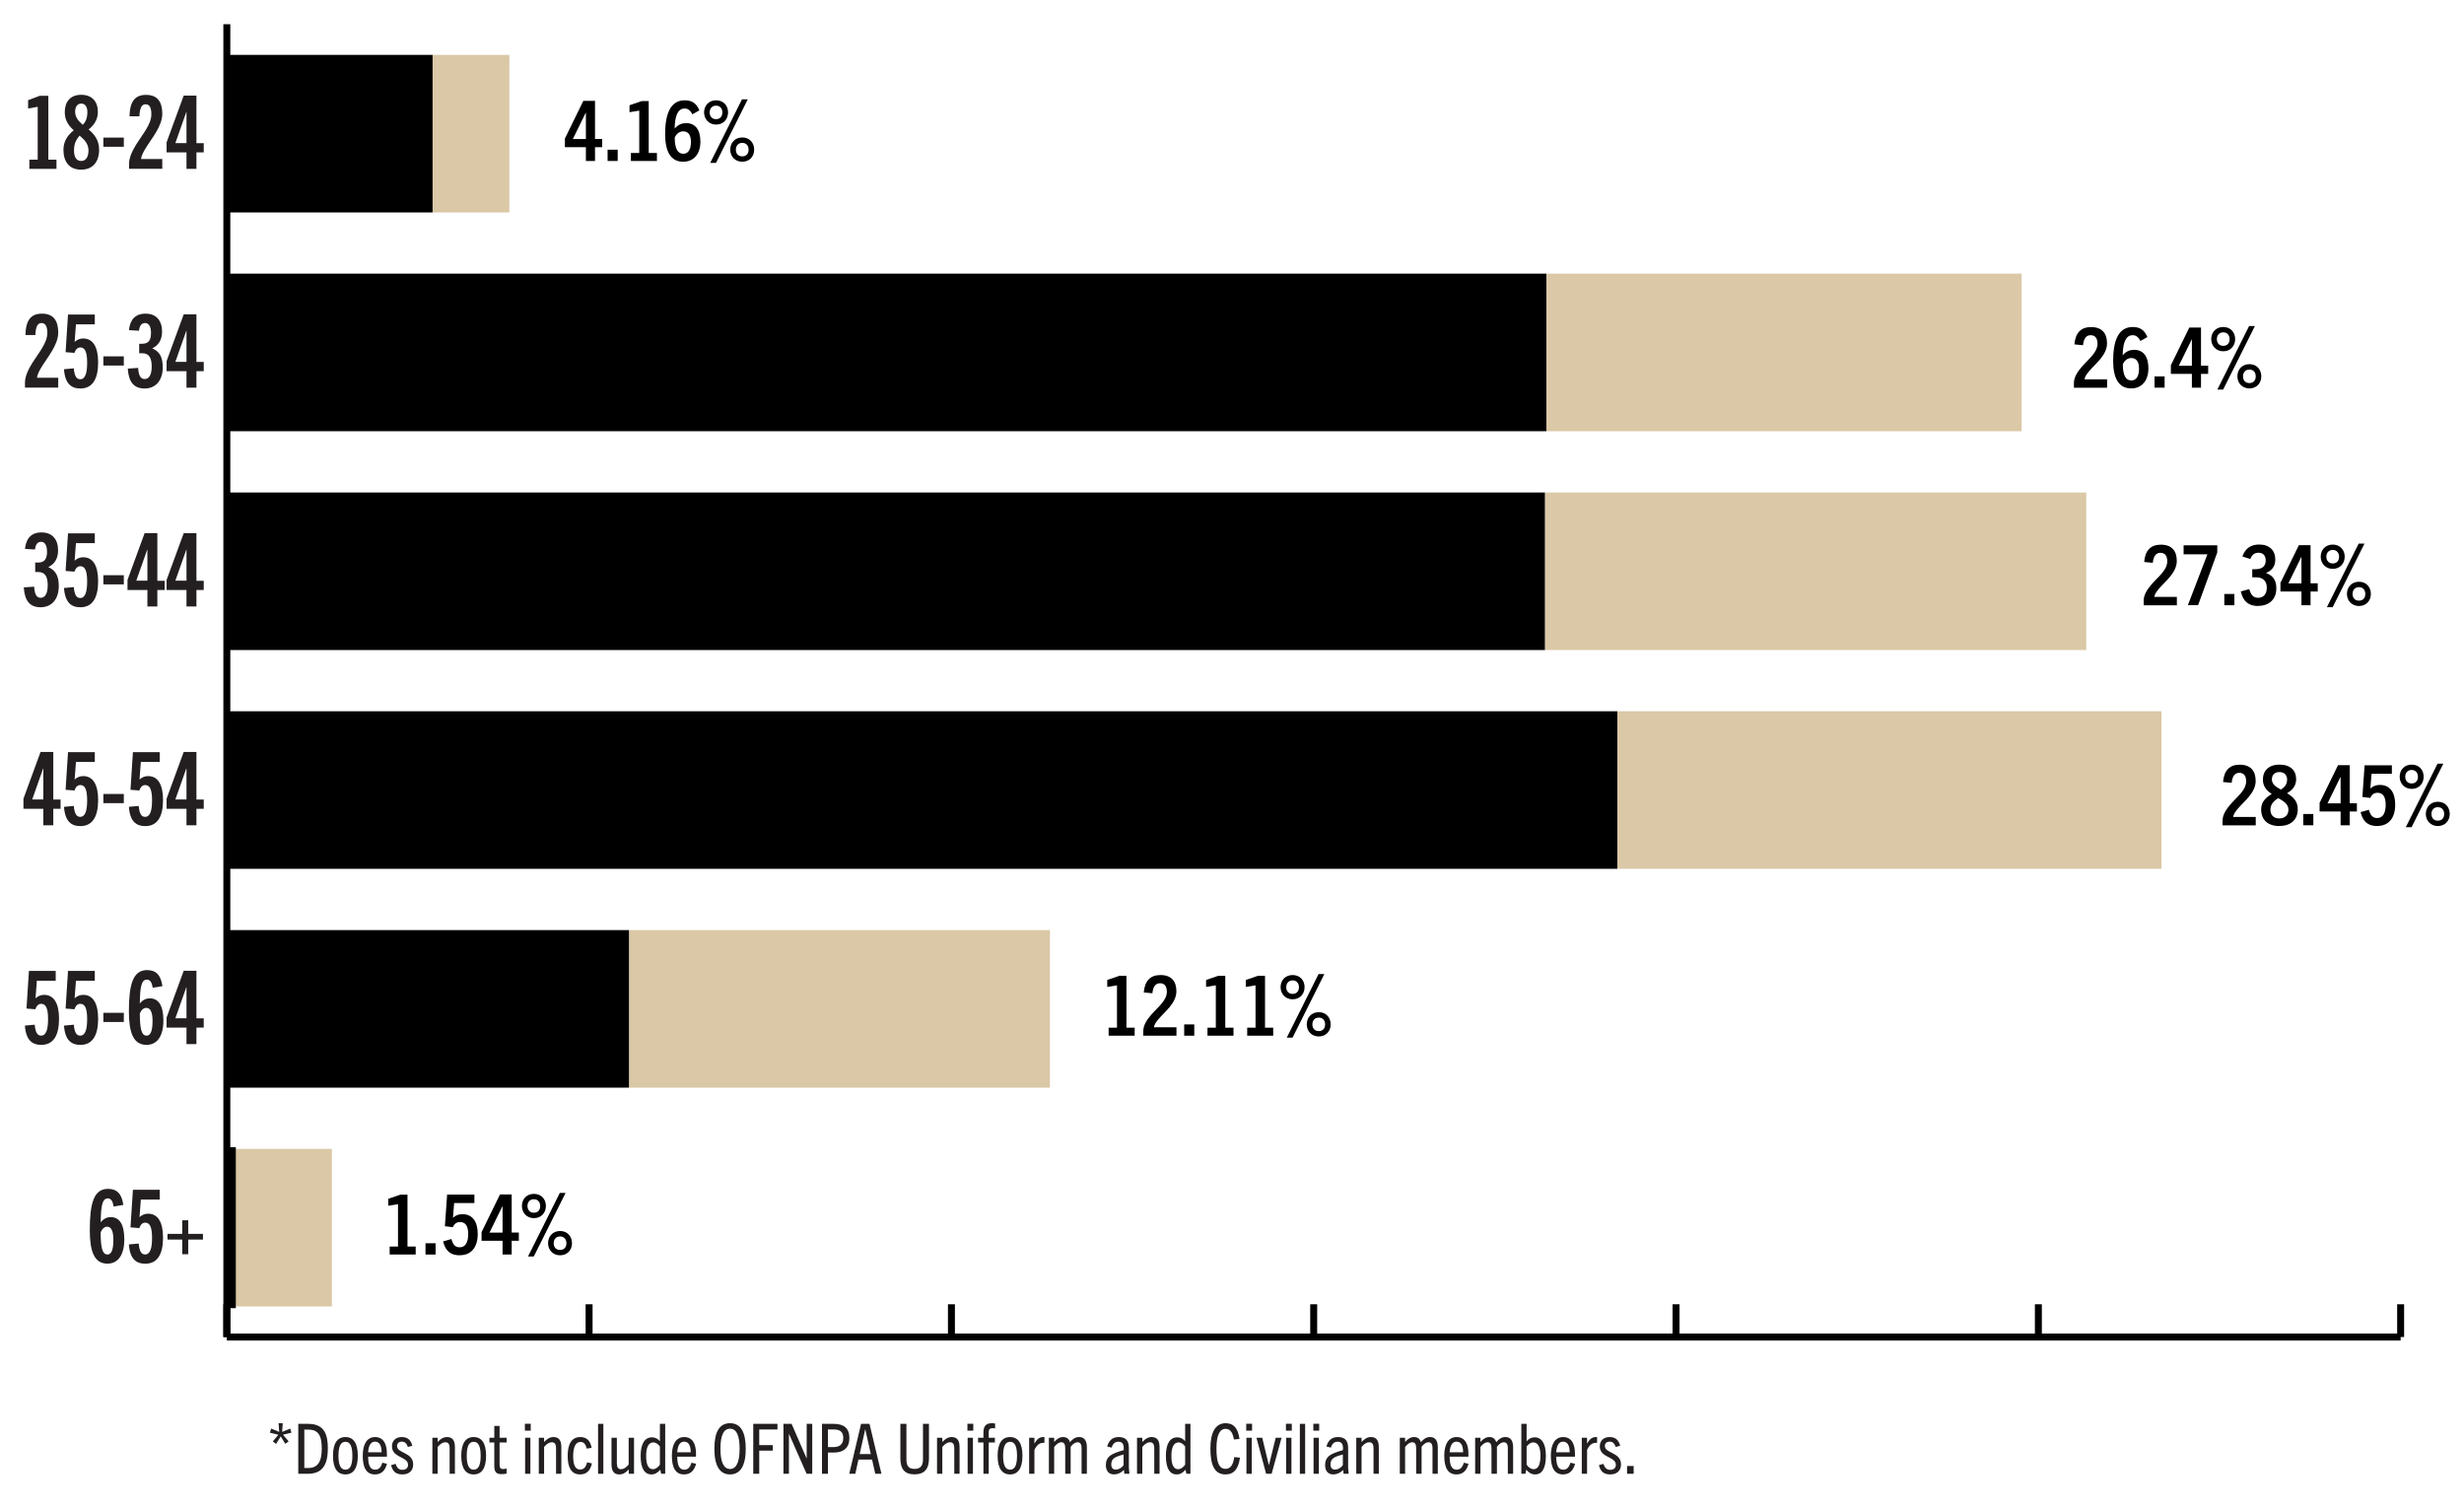 <?xml version="1.0" encoding="UTF-8"?>
<svg id="Layer_1" xmlns="http://www.w3.org/2000/svg" version="1.1" viewBox="0 0 354.23 216.76">
  <!-- Generator: Adobe Illustrator 29.5.1, SVG Export Plug-In . SVG Version: 2.1.0 Build 141)  -->
  <defs>
    <style>
      .st0 {
        fill: none;
      }

      .st0, .st1 {
        stroke: #000;
        stroke-miterlimit: 10;
      }

      .st2 {
        fill: #231f20;
      }

      .st1 {
        stroke-width: .5px;
      }

      .st3 {
        fill: #dac8a6;
      }
    </style>
  </defs>
  <g>
    <g>
      <line class="st0" x1="32.61" y1="192.21" x2="345.12" y2="192.21"/>
      <g>
        <line class="st0" x1="32.61" y1="192.21" x2="32.61" y2="187.5"/>
        <line class="st0" x1="84.69" y1="192.21" x2="84.69" y2="187.5"/>
        <line class="st0" x1="136.78" y1="192.21" x2="136.78" y2="187.5"/>
        <line class="st0" x1="188.86" y1="192.21" x2="188.86" y2="187.5"/>
        <line class="st0" x1="240.95" y1="192.21" x2="240.95" y2="187.5"/>
        <line class="st0" x1="293.04" y1="192.21" x2="293.04" y2="187.5"/>
        <line class="st0" x1="345.12" y1="192.21" x2="345.12" y2="187.5"/>
      </g>
    </g>
    <g>
      <line class="st0" x1="32.61" y1="192.21" x2="32.61" y2="3.48"/>
      <g>
        <line class="st0" x1="32.61" y1="176.49" x2="40.42" y2="176.49"/>
        <line class="st0" x1="32.61" y1="145.03" x2="40.42" y2="145.03"/>
        <line class="st0" x1="32.61" y1="113.58" x2="40.42" y2="113.58"/>
        <line class="st0" x1="32.61" y1="82.12" x2="40.42" y2="82.12"/>
        <line class="st0" x1="32.61" y1="50.67" x2="40.42" y2="50.67"/>
        <line class="st0" x1="32.61" y1="19.21" x2="40.42" y2="19.21"/>
      </g>
    </g>
    <g>
      <g>
        <rect class="st3" x="62.19" y="7.89" width="11.04" height="22.65"/>
        <rect class="st3" x="222.3" y="39.34" width="68.34" height="22.65"/>
        <rect class="st3" x="222.1" y="70.8" width="77.82" height="22.65"/>
        <rect class="st3" x="232.51" y="102.25" width="78.23" height="22.65"/>
        <rect class="st3" x="90.42" y="133.71" width="60.52" height="22.65"/>
        <rect class="st3" x="33.65" y="165.16" width="14.06" height="22.65"/>
      </g>
      <g>
        <rect x="32.61" y="7.89" width="29.58" height="22.65"/>
        <rect x="32.61" y="39.34" width="189.7" height="22.65"/>
        <rect x="32.61" y="70.8" width="189.49" height="22.65"/>
        <rect x="32.61" y="102.25" width="199.9" height="22.65"/>
        <rect x="32.61" y="133.71" width="57.81" height="22.65"/>
        <rect class="st1" x="32.61" y="165.16" width="1.04" height="22.65"/>
      </g>
    </g>
  </g>
  <g>
    <path class="st2" d="M41.01,207.56l-.65-1.07-.67,1.09-.47-.37.8-.95-1.22-.3.18-.59,1.16.48-.09-1.25h.6l-.09,1.25,1.16-.48.18.59-1.22.29.82.96-.49.35h0Z"/>
    <path class="st2" d="M42.88,211.87v-7.18h1.37c2.04,0,2.88,1.04,2.88,3.52s-.85,3.66-2.9,3.66h-1.35ZM44.3,211.04c1.36,0,1.96-.86,1.96-2.82s-.59-2.7-1.91-2.7h-.6v5.52h.55Z"/>
    <path class="st2" d="M47.87,209.28c0-1.78.62-2.69,1.79-2.69s1.78.91,1.78,2.69-.63,2.68-1.78,2.68-1.79-.87-1.79-2.68ZM50.66,209.28c0-1.32-.3-2.01-1-2.01s-1,.69-1,2.01.31,2,1,2,1-.67,1-2Z"/>
    <path class="st2" d="M53.9,211.96c-1.16,0-1.75-.86-1.75-2.69,0-1.7.64-2.68,1.77-2.68,1.19,0,1.7.97,1.7,2.37v.45h-2.7c.02,1.26.3,1.87,1.02,1.87.55,0,.84-.38,1.03-1l.66.15c-.26,1.02-.84,1.53-1.72,1.53h0ZM52.92,208.78h1.94c0-.96-.3-1.53-.95-1.53-.61,0-.92.56-.99,1.53Z"/>
    <path class="st2" d="M58.64,208.02c-.18-.54-.45-.77-.89-.77s-.67.27-.67.63c0,1.08,2.32.86,2.32,2.65,0,.91-.61,1.43-1.55,1.43s-1.4-.43-1.63-1.33l.65-.19c.19.58.47.86.98.86s.81-.27.81-.71c0-1.24-2.31-.97-2.31-2.68,0-.8.55-1.32,1.41-1.32s1.31.44,1.52,1.25l-.64.18h0Z"/>
    <path class="st2" d="M64.64,211.87v-3.65c0-.62-.19-.88-.63-.88-.35,0-.68.2-1.09.67v3.86h-.76v-5.18h.76v.61c.43-.47.85-.71,1.36-.71.41,0,.7.14.88.41.18.26.24.62.24,1.13v3.74h-.76Z"/>
    <path class="st2" d="M66.31,209.28c0-1.78.62-2.69,1.79-2.69s1.78.91,1.78,2.69-.63,2.68-1.78,2.68-1.79-.87-1.79-2.68ZM69.1,209.28c0-1.32-.3-2.01-1-2.01s-1,.69-1,2.01.31,2,1,2,1-.67,1-2Z"/>
    <path class="st2" d="M72.83,211.84c-.26.06-.48.08-.74.08-.76,0-1.03-.33-1.03-1.19v-3.36h-.7v-.68h.7v-1.7h.76v1.7h1.01v.68h-1.01v3.24c0,.4.15.58.48.58.16,0,.34-.02.53-.08,0,0,0,.73,0,.73Z"/>
    <path class="st2" d="M75.46,205.67v-.99h.84v.99h-.84ZM75.49,211.87v-5.18h.76v5.18h-.76Z"/>
    <path class="st2" d="M79.94,211.87v-3.65c0-.62-.19-.88-.63-.88-.35,0-.68.2-1.09.67v3.86h-.76v-5.18h.76v.61c.43-.47.85-.71,1.36-.71.41,0,.7.14.88.41.18.26.24.62.24,1.13v3.74h-.76Z"/>
    <path class="st2" d="M85.1,210.38c-.24,1.07-.8,1.58-1.71,1.58-1.24,0-1.78-.98-1.78-2.66s.55-2.71,1.82-2.71c.94,0,1.45.55,1.62,1.55l-.7.11c-.15-.61-.4-.96-.91-.96-.7,0-1.04.79-1.04,2.02,0,1.33.31,1.95,1,1.95.51,0,.82-.31,1.01-1.04l.69.16h0Z"/>
    <path class="st2" d="M85.98,211.87v-7.18h.76v7.18h-.76Z"/>
    <path class="st2" d="M90.39,211.87v-.63c-.43.49-.85.72-1.36.72-.41,0-.7-.13-.88-.41-.17-.25-.24-.62-.24-1.13v-3.73h.77v3.64c0,.62.18.88.62.88.34,0,.68-.2,1.08-.67v-3.85h.77v5.18h-.76Z"/>
    <path class="st2" d="M95.05,211.87l-.13-.59c-.35.41-.72.68-1.27.68-1,0-1.55-.89-1.55-2.67s.62-2.66,1.63-2.66c.48,0,.83.2,1.14.56v-2.5h.76v7.18h-.58ZM94.87,207.95c-.25-.35-.58-.59-.96-.59-.65,0-1.02.66-1.02,1.94s.33,1.91.97,1.91c.39,0,.79-.3,1.01-.66v-2.6h0Z"/>
    <path class="st2" d="M98.34,211.96c-1.16,0-1.75-.86-1.75-2.69,0-1.7.64-2.68,1.77-2.68,1.19,0,1.7.97,1.7,2.37v.45h-2.7c.02,1.26.3,1.87,1.02,1.87.55,0,.84-.38,1.03-1l.66.15c-.26,1.02-.84,1.53-1.72,1.53h-.01,0ZM97.36,208.78h1.94c0-.96-.3-1.53-.95-1.53-.61,0-.92.56-.99,1.53Z"/>
    <path class="st2" d="M102.7,208.27c0-2.42.73-3.67,2.25-3.67s2.26,1.25,2.26,3.67-.76,3.69-2.26,3.69-2.25-1.28-2.25-3.69ZM106.33,208.27c0-1.98-.49-2.88-1.38-2.88s-1.38.9-1.38,2.88.51,2.91,1.38,2.91,1.38-.92,1.38-2.91Z"/>
    <path class="st2" d="M108.29,211.87v-7.18h3.48v.81h-2.62v2.25h1.94v.79h-1.94v3.33h-.86Z"/>
    <path class="st2" d="M115.96,211.87l-2.52-5.71h-.02v5.71h-.79v-7.18h1.17l2.15,4.95h.02v-4.95h.8v7.18h-.81Z"/>
    <path class="st2" d="M118.17,211.87v-7.18h1.64c1.53,0,2.3.64,2.3,2.04s-.81,2.09-2.3,2.09h-.78v3.05h-.86ZM119.85,208.03c.77,0,1.38-.34,1.38-1.3,0-.88-.46-1.23-1.36-1.23h-.84v2.53h.82Z"/>
    <path class="st2" d="M125.83,211.87l-.46-2.04h-1.96l-.45,2.04h-.87l1.7-7.18h1.21l1.72,7.18h-.89ZM123.59,209.03h1.6l-.79-3.54h-.02l-.79,3.54h0Z"/>
    <path class="st2" d="M132.69,204.69h.86v4.98c0,1.49-.64,2.28-2.08,2.28s-2.03-.79-2.03-2.28v-4.98h.87v5.11c0,.98.36,1.37,1.16,1.37s1.22-.39,1.22-1.37v-5.11Z"/>
    <path class="st2" d="M137.19,211.87v-3.65c0-.62-.19-.88-.63-.88-.35,0-.68.2-1.09.67v3.86h-.76v-5.18h.76v.61c.43-.47.85-.71,1.36-.71.41,0,.7.14.88.41.18.26.24.62.24,1.13v3.74h-.76Z"/>
    <path class="st2" d="M139.08,205.67v-.99h.84v.99h-.84ZM139.11,211.87v-5.18h.76v5.18h-.76Z"/>
    <path class="st2" d="M141.38,211.87v-4.5h-.77v-.68h.77v-.73c0-.94.37-1.36,1.19-1.36.16,0,.31,0,.49.05v.7c-.13-.03-.24-.04-.36-.04-.38,0-.56.15-.56.57v.81h.89v.68h-.89v4.5h-.76Z"/>
    <path class="st2" d="M143.42,209.28c0-1.78.62-2.69,1.79-2.69s1.78.91,1.78,2.69-.63,2.68-1.78,2.68-1.79-.87-1.79-2.68ZM146.21,209.28c0-1.32-.3-2.01-1-2.01s-1,.69-1,2.01.31,2,1,2,1-.67,1-2Z"/>
    <path class="st2" d="M147.95,211.87v-5.18h.76v.86c.34-.65.72-.96,1.27-.96h.17v.83h-.18c-.58,0-.97.39-1.26,1.02v3.43h-.76Z"/>
    <path class="st2" d="M155.49,211.87v-3.69c0-.64-.25-.84-.57-.84-.35,0-.68.23-1,.65v3.88h-.78v-3.67c0-.57-.16-.86-.55-.86s-.74.29-1.04.68v3.85h-.76v-5.18h.76v.61c.39-.46.82-.71,1.28-.71.54,0,.84.26.99.74.41-.5.81-.74,1.33-.74.77,0,1.1.55,1.1,1.49v3.79h-.76Z"/>
    <path class="st2" d="M161.63,211.87l-.05-.56c-.43.44-.91.65-1.43.65-.75,0-1.17-.5-1.17-1.35,0-.56.19-1.03.65-1.37.4-.3,1.09-.53,1.91-.77.06-.77-.1-1.21-.76-1.21-.5,0-.8.3-.97.85l-.64-.16c.24-.86.75-1.36,1.64-1.36,1.1,0,1.48.57,1.48,1.6v2.83l.08.85h-.74ZM161.53,209.1c-.72.18-1.13.34-1.42.57-.25.2-.35.51-.35.86,0,.45.21.74.63.74s.85-.23,1.14-.64v-1.53h0Z"/>
    <path class="st2" d="M165.94,211.87v-3.65c0-.62-.19-.88-.63-.88-.35,0-.68.2-1.09.67v3.86h-.76v-5.18h.76v.61c.43-.47.85-.71,1.36-.71.41,0,.7.14.88.41.18.26.24.62.24,1.13v3.74h-.76Z"/>
    <path class="st2" d="M170.56,211.87l-.13-.59c-.35.41-.72.68-1.27.68-1,0-1.55-.89-1.55-2.67s.62-2.66,1.63-2.66c.48,0,.83.2,1.14.56v-2.5h.76v7.18h-.58,0ZM170.38,207.95c-.25-.35-.58-.59-.96-.59-.65,0-1.02.66-1.02,1.94s.33,1.91.97,1.91c.39,0,.79-.3,1.01-.66v-2.6h0Z"/>
    <path class="st2" d="M178.26,209.55c-.22,1.62-.87,2.41-2.08,2.41-1.58,0-2.17-1.34-2.17-3.71,0-2.22.66-3.65,2.19-3.65,1.2,0,1.79.78,1.99,2.26l-.8.08c-.18-1.05-.56-1.53-1.19-1.53-.87,0-1.32.93-1.32,2.84,0,2.04.39,2.91,1.31,2.91.7,0,1.09-.55,1.25-1.69l.82.08Z"/>
    <path class="st2" d="M179.16,205.67v-.99h.84v.99h-.84ZM179.19,211.87v-5.18h.76v5.18h-.76Z"/>
    <path class="st2" d="M182.02,211.87l-1.39-5.18h.83l.95,3.93h.02l.97-3.93h.84l-1.43,5.18h-.79Z"/>
    <path class="st2" d="M184.87,205.67v-.99h.84v.99h-.84ZM184.9,211.87v-5.18h.76v5.18h-.76Z"/>
    <path class="st2" d="M186.87,211.87v-7.18h.76v7.18h-.76Z"/>
    <path class="st2" d="M188.81,205.67v-.99h.84v.99h-.84ZM188.84,211.87v-5.18h.76v5.18h-.76Z"/>
    <path class="st2" d="M193.15,211.87l-.05-.56c-.43.44-.91.65-1.43.65-.75,0-1.17-.5-1.17-1.35,0-.56.19-1.03.65-1.37.4-.3,1.09-.53,1.91-.77.06-.77-.1-1.21-.76-1.21-.5,0-.8.3-.97.85l-.64-.16c.24-.86.75-1.36,1.64-1.36,1.1,0,1.48.57,1.48,1.6v2.83l.08.85h-.74ZM193.05,209.1c-.72.18-1.13.34-1.42.57-.25.2-.35.51-.35.86,0,.45.21.74.63.74s.85-.23,1.14-.64v-1.53h0Z"/>
    <path class="st2" d="M197.46,211.87v-3.65c0-.62-.19-.88-.63-.88-.35,0-.68.2-1.09.67v3.86h-.76v-5.18h.76v.61c.43-.47.85-.71,1.36-.71.41,0,.7.14.88.41.18.26.24.62.24,1.13v3.74h-.76Z"/>
    <path class="st2" d="M205.94,211.87v-3.69c0-.64-.25-.84-.57-.84-.35,0-.68.23-1,.65v3.88h-.78v-3.67c0-.57-.16-.86-.55-.86s-.74.29-1.04.68v3.85h-.76v-5.18h.76v.61c.39-.46.82-.71,1.28-.71.54,0,.84.26.99.74.41-.5.81-.74,1.33-.74.77,0,1.1.55,1.1,1.49v3.79h-.76Z"/>
    <path class="st2" d="M209.38,211.96c-1.16,0-1.75-.86-1.75-2.69,0-1.7.64-2.68,1.77-2.68,1.19,0,1.7.97,1.7,2.37,0,.12,0,.27,0,.45h-2.7c.02,1.26.3,1.87,1.02,1.87.55,0,.84-.38,1.03-1l.66.15c-.26,1.02-.84,1.53-1.72,1.53h0ZM208.4,208.78h1.94c0-.96-.3-1.53-.95-1.53-.61,0-.92.56-.99,1.53Z"/>
    <path class="st2" d="M216.77,211.87v-3.69c0-.64-.25-.84-.57-.84-.35,0-.68.23-1,.65v3.88h-.78v-3.67c0-.57-.16-.86-.55-.86s-.74.29-1.04.68v3.85h-.76v-5.18h.76v.61c.39-.46.82-.71,1.28-.71.54,0,.84.26.99.74.41-.5.81-.74,1.33-.74.77,0,1.1.55,1.1,1.49v3.79h-.76Z"/>
    <path class="st2" d="M218.71,211.87v-7.18h.76v2.51c.33-.37.67-.57,1.15-.57,1.01,0,1.62.88,1.62,2.66s-.55,2.67-1.54,2.67c-.55,0-.93-.26-1.28-.68l-.13.59h-.58,0ZM219.47,210.55c.21.36.62.66,1.01.66.64,0,.98-.66.98-1.93s-.37-1.92-1.03-1.92c-.37,0-.71.24-.96.6v2.59h0Z"/>
    <path class="st2" d="M224.7,211.96c-1.16,0-1.75-.86-1.75-2.69,0-1.7.64-2.68,1.77-2.68,1.19,0,1.7.97,1.7,2.37,0,.12,0,.27,0,.45h-2.7c.02,1.26.3,1.87,1.02,1.87.55,0,.84-.38,1.03-1l.66.15c-.26,1.02-.84,1.53-1.72,1.53h0ZM223.72,208.78h1.94c0-.96-.3-1.53-.95-1.53-.61,0-.92.56-.99,1.53Z"/>
    <path class="st2" d="M227.4,211.87v-5.18h.76v.86c.34-.65.72-.96,1.27-.96h.17v.83h-.18c-.58,0-.97.39-1.26,1.02v3.43h-.76Z"/>
    <path class="st2" d="M232.28,208.02c-.18-.54-.45-.77-.89-.77s-.67.27-.67.63c0,1.08,2.32.86,2.32,2.65,0,.91-.61,1.43-1.55,1.43s-1.4-.43-1.63-1.33l.65-.19c.19.58.47.86.98.86s.81-.27.81-.71c0-1.24-2.31-.97-2.31-2.68,0-.8.55-1.32,1.41-1.32s1.31.44,1.52,1.25l-.64.18h0Z"/>
    <path class="st2" d="M233.91,211.87v-1.12h.95v1.12h-.95Z"/>
  </g>
  <g>
    <g>
      <path class="st2" d="M16.34,173.45c-.12-.72-.35-1.17-.85-1.17-.78,0-.98,1.07-1.01,3.41h.03c.41-.54.94-.72,1.41-.72,1.27,0,1.95,1.07,1.95,3.19,0,2.36-.98,3.5-2.43,3.5-1.92,0-2.53-1.83-2.53-4.82,0-3.84.57-5.93,2.61-5.93,1.27,0,1.99.69,2.21,2.31l-1.38.22h-.01ZM15.44,180.35c.56,0,.86-.66.86-2.11,0-1.22-.28-1.89-.91-1.89-.37,0-.73.31-.92.83,0,2.24.26,3.16.97,3.16h0Z"/>
      <path class="st2" d="M20.89,181.67c-1.3,0-2.21-.66-2.36-2.77l1.41-.13c.1,1.11.38,1.57.92,1.57.73,0,1-.89,1-2.39,0-1.6-.35-2.18-.98-2.18-.4,0-.66.26-.85.78l-1.27-.1.35-5.41h3.85v1.41h-2.71l-.19,2.5h.03c.31-.28.7-.47,1.2-.47,1.38,0,2.15,1.17,2.15,3.44,0,2.4-.82,3.75-2.55,3.75Z"/>
      <path class="st2" d="M27.06,178.2v2.11h-.86v-2.11h-2.12v-.82h2.12v-1.96h.86v1.96h2.12v.82s-2.12,0-2.12,0Z"/>
    </g>
    <g>
      <path class="st2" d="M5.94,150.21c-1.3,0-2.21-.66-2.36-2.77l1.41-.13c.1,1.11.38,1.57.92,1.57.73,0,1-.89,1-2.39,0-1.6-.35-2.18-.98-2.18-.4,0-.66.26-.85.78l-1.27-.1.35-5.41h3.85v1.41h-2.71l-.19,2.5h.03c.31-.28.7-.47,1.2-.47,1.38,0,2.15,1.17,2.15,3.44,0,2.4-.82,3.75-2.55,3.75Z"/>
      <path class="st2" d="M11.56,150.21c-1.3,0-2.21-.66-2.36-2.77l1.41-.13c.1,1.11.38,1.57.92,1.57.73,0,1-.89,1-2.39,0-1.6-.35-2.18-.98-2.18-.4,0-.66.26-.85.78l-1.27-.1.35-5.41h3.85v1.41h-2.71l-.19,2.5h.03c.31-.28.7-.47,1.2-.47,1.38,0,2.15,1.17,2.15,3.44,0,2.4-.82,3.75-2.55,3.75Z"/>
      <path class="st2" d="M14.86,146.92v-1.32h2.94v1.32h-2.94Z"/>
      <path class="st2" d="M21.96,142c-.12-.72-.35-1.17-.85-1.17-.78,0-.98,1.07-1.01,3.41h.03c.41-.54.94-.72,1.41-.72,1.27,0,1.95,1.07,1.95,3.19,0,2.36-.98,3.5-2.43,3.5-1.92,0-2.53-1.83-2.53-4.82,0-3.84.57-5.93,2.61-5.93,1.27,0,1.99.69,2.21,2.31l-1.38.22h-.01ZM21.07,148.89c.56,0,.86-.66.86-2.11,0-1.22-.28-1.89-.91-1.89-.37,0-.73.31-.92.83.01,2.24.26,3.16.97,3.16h0Z"/>
      <path class="st2" d="M26.81,150.1v-2.37h-2.86v-1.45l2.46-6.72h1.83v6.84h1.05v1.33h-1.05v2.37h-1.44s.01,0,0,0ZM26.81,141.94h-.03l-1.57,4.45h1.6v-4.45Z"/>
    </g>
    <g>
      <path class="st2" d="M6.23,118.64v-2.37h-2.86v-1.45l2.46-6.72h1.83v6.84h1.05v1.33h-1.05v2.37h-1.44.01ZM6.23,110.48h-.03l-1.57,4.45h1.6s0-4.45,0-4.45Z"/>
      <path class="st2" d="M11.56,118.76c-1.3,0-2.21-.66-2.36-2.77l1.41-.13c.1,1.11.38,1.57.92,1.57.73,0,1-.89,1-2.39,0-1.6-.35-2.18-.98-2.18-.4,0-.66.26-.85.78l-1.27-.1.35-5.41h3.85v1.41h-2.71l-.19,2.5h.03c.31-.28.7-.47,1.2-.47,1.38,0,2.15,1.17,2.15,3.44,0,2.4-.82,3.75-2.55,3.75Z"/>
      <path class="st2" d="M14.86,115.46v-1.32h2.94v1.32h-2.94Z"/>
      <path class="st2" d="M20.89,118.76c-1.3,0-2.21-.66-2.36-2.77l1.41-.13c.1,1.11.38,1.57.92,1.57.73,0,1-.89,1-2.39,0-1.6-.35-2.18-.98-2.18-.4,0-.66.26-.85.78l-1.27-.1.35-5.41h3.85v1.41h-2.71l-.19,2.5h.03c.31-.28.7-.47,1.2-.47,1.38,0,2.15,1.17,2.15,3.44,0,2.4-.82,3.75-2.55,3.75Z"/>
      <path class="st2" d="M26.81,118.64v-2.37h-2.86v-1.45l2.46-6.72h1.83v6.84h1.05v1.33h-1.05v2.37h-1.44s.01,0,0,0ZM26.81,110.48h-.03l-1.57,4.45h1.6v-4.45Z"/>
    </g>
    <g>
      <path class="st2" d="M5.84,87.3c-1.58,0-2.3-.97-2.42-2.86l1.49-.1c.06,1.03.32,1.6.94,1.6.67,0,1.01-.69,1.01-1.79,0-1.17-.32-1.92-1.38-1.92h-.42v-1.36h.44c.98,0,1.26-.63,1.26-1.57s-.34-1.41-.85-1.41c-.45,0-.79.29-.88,1.11l-1.44-.09c.15-1.41.82-2.37,2.39-2.37s2.37,1.04,2.37,2.58c0,1.25-.56,1.99-1.38,2.39v.03c1,.45,1.48,1.22,1.48,2.71,0,1.89-1.01,3.05-2.62,3.05h.01Z"/>
      <path class="st2" d="M11.56,87.3c-1.3,0-2.21-.66-2.36-2.77l1.41-.13c.1,1.11.38,1.57.92,1.57.73,0,1-.89,1-2.39,0-1.6-.35-2.18-.98-2.18-.4,0-.66.26-.85.78l-1.27-.1.35-5.41h3.85v1.41h-2.71l-.19,2.5h.03c.31-.28.7-.47,1.2-.47,1.38,0,2.15,1.17,2.15,3.44,0,2.4-.82,3.75-2.55,3.75h0Z"/>
      <path class="st2" d="M14.86,84.01v-1.32h2.94v1.32h-2.94Z"/>
      <path class="st2" d="M21.19,87.19v-2.37h-2.86v-1.45l2.46-6.72h1.83v6.84h1.05v1.33h-1.05v2.37h-1.44s.01,0,.01,0ZM21.19,79.03h-.03l-1.57,4.45h1.6v-4.45Z"/>
      <path class="st2" d="M26.81,87.19v-2.37h-2.86v-1.45l2.46-6.72h1.83v6.84h1.05v1.33h-1.05v2.37h-1.44s.01,0,0,0ZM26.81,79.03h-.03l-1.57,4.45h1.6v-4.45Z"/>
    </g>
    <g>
      <path class="st2" d="M3.59,55.73v-.7c0-.94.47-1.9,1.04-2.83.92-1.48,2.17-2.87,2.17-4.32,0-.81-.18-1.44-.83-1.44-.59,0-.83.56-.89,1.73h-1.42c.04-2.09.76-3.08,2.37-3.08,1.71,0,2.34,1.08,2.34,2.72,0,1.79-1.54,3.54-2.43,5.01-.32.54-.59,1.07-.62,1.49h3.05v1.41H3.59h0Z"/>
      <path class="st2" d="M11.56,55.85c-1.3,0-2.21-.66-2.36-2.77l1.41-.13c.1,1.11.38,1.57.92,1.57.73,0,1-.89,1-2.39,0-1.6-.35-2.18-.98-2.18-.4,0-.66.26-.85.78l-1.27-.1.35-5.41h3.85v1.41h-2.71l-.19,2.5h.03c.31-.28.7-.47,1.2-.47,1.38,0,2.15,1.17,2.15,3.44,0,2.4-.82,3.75-2.55,3.75h0Z"/>
      <path class="st2" d="M14.86,52.55v-1.32h2.94v1.32h-2.94Z"/>
      <path class="st2" d="M20.79,55.85c-1.58,0-2.3-.97-2.42-2.86l1.49-.1c.06,1.03.32,1.6.94,1.6.67,0,1.01-.69,1.01-1.79,0-1.17-.32-1.92-1.38-1.92h-.42v-1.36h.44c.98,0,1.26-.63,1.26-1.57s-.34-1.41-.85-1.41c-.45,0-.79.29-.88,1.11l-1.44-.09c.15-1.41.82-2.37,2.39-2.37s2.37,1.04,2.37,2.58c0,1.25-.56,1.99-1.38,2.39v.03c1,.45,1.48,1.22,1.48,2.71,0,1.89-1.01,3.05-2.62,3.05h0Z"/>
      <path class="st2" d="M26.81,55.73v-2.37h-2.86v-1.45l2.46-6.72h1.83v6.84h1.05v1.33h-1.05v2.37h-1.44s.01,0,0,0ZM26.81,47.57h-.03l-1.57,4.45h1.6v-4.45Z"/>
    </g>
    <g>
      <path class="st2" d="M4.22,24.28v-1.33h1.2v-7.6l-1.38.25v-1.2l1.68-.63h1.23v9.18h1.17v1.33h-3.91s.01,0,0,0Z"/>
      <path class="st2" d="M11.65,24.39c-1.74,0-2.53-1.2-2.53-2.86,0-1.13.51-2.01,1.48-2.8-.7-.64-1.29-1.39-1.29-2.61,0-1.46.78-2.49,2.36-2.49s2.4.98,2.4,2.46c0,1.1-.54,1.89-1.33,2.52.78.67,1.51,1.48,1.51,2.92,0,1.67-.86,2.86-2.59,2.86h-.01ZM11.45,19.5c-.57.63-.81,1.26-.81,2.12,0,.98.35,1.52,1.03,1.52s1.05-.57,1.05-1.52-.59-1.54-1.27-2.12ZM11.68,14.89c-.6,0-.88.53-.88,1.17,0,.83.5,1.36,1.1,1.88.45-.45.66-1,.66-1.85,0-.72-.31-1.2-.88-1.2Z"/>
      <path class="st2" d="M14.86,21.1v-1.32h2.94v1.32h-2.94Z"/>
      <path class="st2" d="M18.55,24.28v-.7c0-.94.47-1.9,1.04-2.83.92-1.48,2.17-2.87,2.17-4.32,0-.81-.18-1.44-.83-1.44-.59,0-.83.56-.89,1.73h-1.42c.04-2.09.76-3.08,2.37-3.08,1.71,0,2.34,1.08,2.34,2.72,0,1.79-1.54,3.54-2.43,5.01-.32.54-.59,1.07-.62,1.49h3.05v1.41h-4.78Z"/>
      <path class="st2" d="M26.81,24.28v-2.37h-2.86v-1.45l2.46-6.72h1.83v6.84h1.05v1.33h-1.05v2.37h-1.44s.01,0,0,0ZM26.81,16.12h-.03l-1.57,4.45h1.6s0-4.45,0-4.45Z"/>
    </g>
  </g>
  <g>
    <path d="M84.23,23.14v-1.98h-3.02v-1.24l2.65-5.42h1.68v5.48h1.03v1.18h-1.03v1.98h-1.31ZM84.23,16.2h-.02l-1.86,3.79h1.88v-3.79Z"/>
    <path d="M87.35,23.14v-1.62h1.45v1.62h-1.45Z"/>
    <path d="M90.7,23.14v-1.15h1.2v-6.09l-1.4.23v-1l1.75-.6h1.01v7.46h1.18v1.15h-3.73Z"/>
    <path d="M99.55,16.44c-.29-.54-.61-.84-1.12-.84-1.01,0-1.4,1.08-1.44,2.87h.02c.5-.6,1.1-.77,1.63-.77,1.32,0,2.05.96,2.05,2.66,0,1.83-1,2.89-2.48,2.89-1.8,0-2.59-1.49-2.59-3.97,0-2.84.74-4.86,2.81-4.86,1.01,0,1.69.4,2.11,1.45l-1,.56ZM98.21,22.11c.72,0,1.12-.61,1.12-1.69,0-1-.37-1.54-1.12-1.54-.52,0-1.01.37-1.21.92.01,1.51.4,2.3,1.21,2.3Z"/>
    <path d="M101.22,16.16c0-.98.68-1.74,1.73-1.74s1.72.76,1.72,1.74-.68,1.75-1.72,1.75-1.73-.79-1.73-1.75ZM103.85,16.16c0-.54-.32-.97-.91-.97s-.92.43-.92.97.32.97.92.97.91-.41.91-.97ZM102.1,23.42l4.57-9.14h.83l-4.57,9.14h-.83ZM104.98,21.52c0-.98.67-1.76,1.73-1.76s1.71.78,1.71,1.76-.68,1.73-1.71,1.73-1.73-.77-1.73-1.73ZM107.62,21.52c0-.55-.31-.98-.91-.98s-.92.43-.92.98.32.96.92.96.91-.41.91-.96Z"/>
  </g>
  <g>
    <path d="M298.15,55.73v-.66c0-.86.53-1.64,1.14-2.35.98-1.13,2.25-2.03,2.25-3.32,0-.76-.32-1.21-.98-1.21-.62,0-1,.44-1.1,1.44l-1.24-.12c.14-1.66.94-2.49,2.4-2.49,1.56,0,2.29.89,2.29,2.33,0,1.73-1.69,2.94-2.58,4.02-.36.41-.62.82-.65,1.16h3.24v1.21h-4.77Z"/>
    <path d="M307.72,49.03c-.29-.54-.61-.84-1.12-.84-1.01,0-1.4,1.08-1.44,2.87h.02c.5-.6,1.1-.77,1.63-.77,1.32,0,2.05.96,2.05,2.66,0,1.83-1,2.89-2.48,2.89-1.8,0-2.59-1.49-2.59-3.97,0-2.84.74-4.86,2.81-4.86,1.01,0,1.69.4,2.11,1.45l-1,.56ZM306.39,54.7c.72,0,1.12-.61,1.12-1.69,0-1-.37-1.54-1.12-1.54-.52,0-1.01.37-1.21.92.01,1.51.4,2.3,1.21,2.3Z"/>
    <path d="M309.74,55.73v-1.62h1.45v1.62h-1.45Z"/>
    <path d="M315.11,55.73v-1.98h-3.02v-1.24l2.65-5.42h1.68v5.48h1.03v1.18h-1.03v1.98h-1.31ZM315.11,48.79h-.02l-1.86,3.79h1.88v-3.79Z"/>
    <path d="M317.89,48.75c0-.98.68-1.74,1.73-1.74s1.71.76,1.71,1.74-.68,1.75-1.71,1.75-1.73-.79-1.73-1.75ZM320.53,48.75c0-.54-.32-.97-.91-.97s-.92.43-.92.97.32.97.92.97.91-.41.91-.97ZM318.77,56.01l4.57-9.14h.83l-4.57,9.14h-.83ZM321.65,54.11c0-.98.67-1.76,1.73-1.76s1.71.78,1.71,1.76-.68,1.73-1.71,1.73-1.73-.77-1.73-1.73ZM324.29,54.11c0-.55-.31-.98-.91-.98s-.92.43-.92.98.32.96.92.96.91-.41.91-.96Z"/>
  </g>
  <g>
    <path d="M308.18,87.01v-.66c0-.86.53-1.64,1.14-2.35.98-1.13,2.25-2.03,2.25-3.32,0-.76-.32-1.21-.98-1.21-.62,0-1,.44-1.1,1.44l-1.24-.12c.14-1.66.94-2.49,2.4-2.49,1.56,0,2.29.89,2.29,2.33,0,1.73-1.69,2.94-2.58,4.02-.36.41-.62.82-.65,1.16h3.24v1.21h-4.77Z"/>
    <path d="M314.53,87.01l2.81-7.32h-3.42v-1.3h4.84v1.03l-2.76,7.58h-1.48Z"/>
    <path d="M319.77,87.01v-1.62h1.45v1.62h-1.45Z"/>
    <path d="M324.66,87.12c-1.38,0-2.17-.62-2.52-2.09l1.22-.34c.25.88.62,1.25,1.28,1.25.76,0,1.24-.54,1.24-1.45,0-.97-.53-1.5-1.62-1.5h-.47v-1.16h.44c1.04,0,1.49-.48,1.49-1.25,0-.71-.37-1.12-1.03-1.12-.52,0-.92.23-1.18.9l-1.14-.36c.38-1.07,1.12-1.72,2.41-1.72,1.5,0,2.32.85,2.32,2.16,0,.95-.48,1.6-1.32,1.92v.02c1,.36,1.47,1.04,1.47,2.19,0,1.61-1.06,2.53-2.6,2.53Z"/>
    <path d="M330.86,87.01v-1.98h-3.02v-1.24l2.65-5.42h1.68v5.48h1.03v1.18h-1.03v1.98h-1.31ZM330.86,80.07h-.02l-1.86,3.79h1.88v-3.79Z"/>
    <path d="M333.63,80.03c0-.98.68-1.74,1.73-1.74s1.72.76,1.72,1.74-.68,1.75-1.72,1.75-1.73-.79-1.73-1.75ZM336.27,80.03c0-.54-.32-.97-.91-.97s-.92.43-.92.97.32.97.92.97.91-.41.91-.97ZM334.52,87.29l4.57-9.14h.83l-4.57,9.14h-.83ZM337.4,85.39c0-.98.67-1.76,1.73-1.76s1.71.78,1.71,1.76-.68,1.73-1.71,1.73-1.73-.77-1.73-1.73ZM340.04,85.39c0-.55-.31-.98-.91-.98s-.92.43-.92.98.32.96.92.96.91-.41.91-.96Z"/>
  </g>
  <g>
    <path d="M319.52,118.64v-.66c0-.86.53-1.64,1.14-2.35.98-1.13,2.25-2.03,2.25-3.32,0-.76-.32-1.21-.98-1.21-.62,0-1,.44-1.1,1.44l-1.24-.12c.14-1.66.94-2.49,2.4-2.49,1.56,0,2.29.89,2.29,2.33,0,1.73-1.69,2.94-2.58,4.02-.36.41-.62.82-.65,1.16h3.24v1.21h-4.77Z"/>
    <path d="M327.67,118.75c-1.7,0-2.6-.96-2.6-2.38,0-.78.32-1.52,1.5-2.22v-.02c-.68-.47-1.25-1.03-1.25-2.06,0-1.26.82-2.15,2.38-2.15s2.4.82,2.4,2.1c0,.85-.44,1.51-1.29,2v.02c1.14.68,1.52,1.38,1.52,2.31,0,1.45-.96,2.39-2.65,2.39ZM327.53,114.74c-.71.43-1.13.95-1.13,1.66,0,.79.48,1.26,1.27,1.26s1.32-.48,1.32-1.25c0-.83-.7-1.24-1.46-1.67ZM327.69,110.99c-.72,0-1.08.47-1.08,1.04,0,.72.59,1.1,1.3,1.48.52-.34.89-.72.89-1.46,0-.61-.4-1.06-1.1-1.06Z"/>
    <path d="M331.12,118.64v-1.62h1.45v1.62h-1.45Z"/>
    <path d="M336.49,118.64v-1.98h-3.02v-1.24l2.65-5.42h1.68v5.48h1.03v1.18h-1.03v1.98h-1.31ZM336.49,111.7h-.02l-1.86,3.79h1.88v-3.79Z"/>
    <path d="M341.78,118.75c-1.19,0-2.04-.46-2.42-2l1.2-.34c.23.88.61,1.19,1.19,1.19.84,0,1.22-.76,1.22-1.9,0-1.21-.42-1.73-1.18-1.73-.49,0-.82.26-1.04.74l-1.13-.14.32-4.55h3.92v1.22h-2.92l-.17,2.1h.02c.38-.34.8-.5,1.36-.5,1.39,0,2.19,1.02,2.19,2.84,0,1.93-.94,3.06-2.58,3.06Z"/>
    <path d="M344.98,111.66c0-.98.68-1.74,1.73-1.74s1.72.75,1.72,1.74-.68,1.75-1.72,1.75-1.73-.79-1.73-1.75ZM347.61,111.66c0-.54-.32-.97-.91-.97s-.92.43-.92.97.32.97.92.97.91-.41.91-.97ZM345.86,118.92l4.57-9.14h.83l-4.57,9.14h-.83ZM348.74,117.02c0-.98.67-1.76,1.73-1.76s1.71.78,1.71,1.76-.68,1.73-1.71,1.73-1.73-.77-1.73-1.73ZM351.38,117.02c0-.55-.31-.98-.91-.98s-.92.43-.92.98.32.96.92.96.91-.41.91-.96Z"/>
  </g>
  <g>
    <path d="M159.38,148.89v-1.15h1.2v-6.09l-1.4.23v-1l1.75-.6h1.01v7.46h1.18v1.15h-3.73Z"/>
    <path d="M164.36,148.89v-.66c0-.86.53-1.64,1.14-2.35.98-1.13,2.25-2.03,2.25-3.32,0-.75-.32-1.21-.98-1.21-.62,0-1,.44-1.1,1.44l-1.24-.12c.14-1.66.94-2.5,2.4-2.5,1.56,0,2.29.89,2.29,2.33,0,1.73-1.69,2.94-2.58,4.02-.36.41-.62.82-.65,1.16h3.24v1.21h-4.77Z"/>
    <path d="M170.24,148.89v-1.62h1.45v1.62h-1.45Z"/>
    <path d="M173.59,148.89v-1.15h1.2v-6.09l-1.4.23v-1l1.75-.6h1.01v7.46h1.18v1.15h-3.73Z"/>
    <path d="M179.3,148.89v-1.15h1.2v-6.09l-1.4.23v-1l1.75-.6h1.01v7.46h1.18v1.15h-3.73Z"/>
    <path d="M184.1,141.91c0-.98.68-1.74,1.73-1.74s1.72.76,1.72,1.74-.68,1.75-1.72,1.75-1.73-.79-1.73-1.75ZM186.74,141.91c0-.54-.32-.97-.91-.97s-.92.43-.92.97.32.97.92.97.91-.41.91-.97ZM184.99,149.17l4.57-9.14h.83l-4.57,9.14h-.83ZM187.86,147.27c0-.98.67-1.76,1.73-1.76s1.71.78,1.71,1.76-.68,1.73-1.71,1.73-1.73-.77-1.73-1.73ZM190.5,147.27c0-.55-.31-.98-.91-.98s-.92.43-.92.98.32.96.92.96.91-.41.91-.96Z"/>
  </g>
  <g>
    <path d="M56.02,180.35v-1.15h1.2v-6.09l-1.4.23v-1l1.75-.6h1.01v7.46h1.18v1.15h-3.73Z"/>
    <path d="M61.17,180.35v-1.62h1.45v1.62h-1.45Z"/>
    <path d="M66.12,180.46c-1.19,0-2.04-.46-2.42-2l1.2-.34c.23.88.61,1.19,1.19,1.19.84,0,1.22-.76,1.22-1.9,0-1.21-.42-1.73-1.18-1.73-.49,0-.82.26-1.04.74l-1.13-.14.32-4.55h3.92v1.22h-2.91l-.17,2.1h.02c.38-.34.8-.5,1.35-.5,1.39,0,2.19,1.02,2.19,2.84,0,1.93-.94,3.06-2.58,3.06Z"/>
    <path d="M72.25,180.35v-1.98h-3.02v-1.24l2.65-5.42h1.68v5.48h1.03v1.18h-1.03v1.98h-1.31ZM72.25,173.41h-.02l-1.86,3.79h1.88v-3.79Z"/>
    <path d="M75.03,173.37c0-.98.68-1.74,1.73-1.74s1.72.75,1.72,1.74-.68,1.75-1.72,1.75-1.73-.79-1.73-1.75ZM77.66,173.37c0-.54-.32-.97-.91-.97s-.92.43-.92.97.32.97.92.97.91-.41.91-.97ZM75.91,180.63l4.57-9.14h.83l-4.57,9.14h-.83ZM78.79,178.73c0-.98.67-1.76,1.73-1.76s1.71.78,1.71,1.76-.68,1.73-1.71,1.73-1.73-.77-1.73-1.73ZM81.43,178.73c0-.55-.31-.98-.91-.98s-.92.43-.92.98.32.96.92.96.91-.41.91-.96Z"/>
  </g>
</svg>